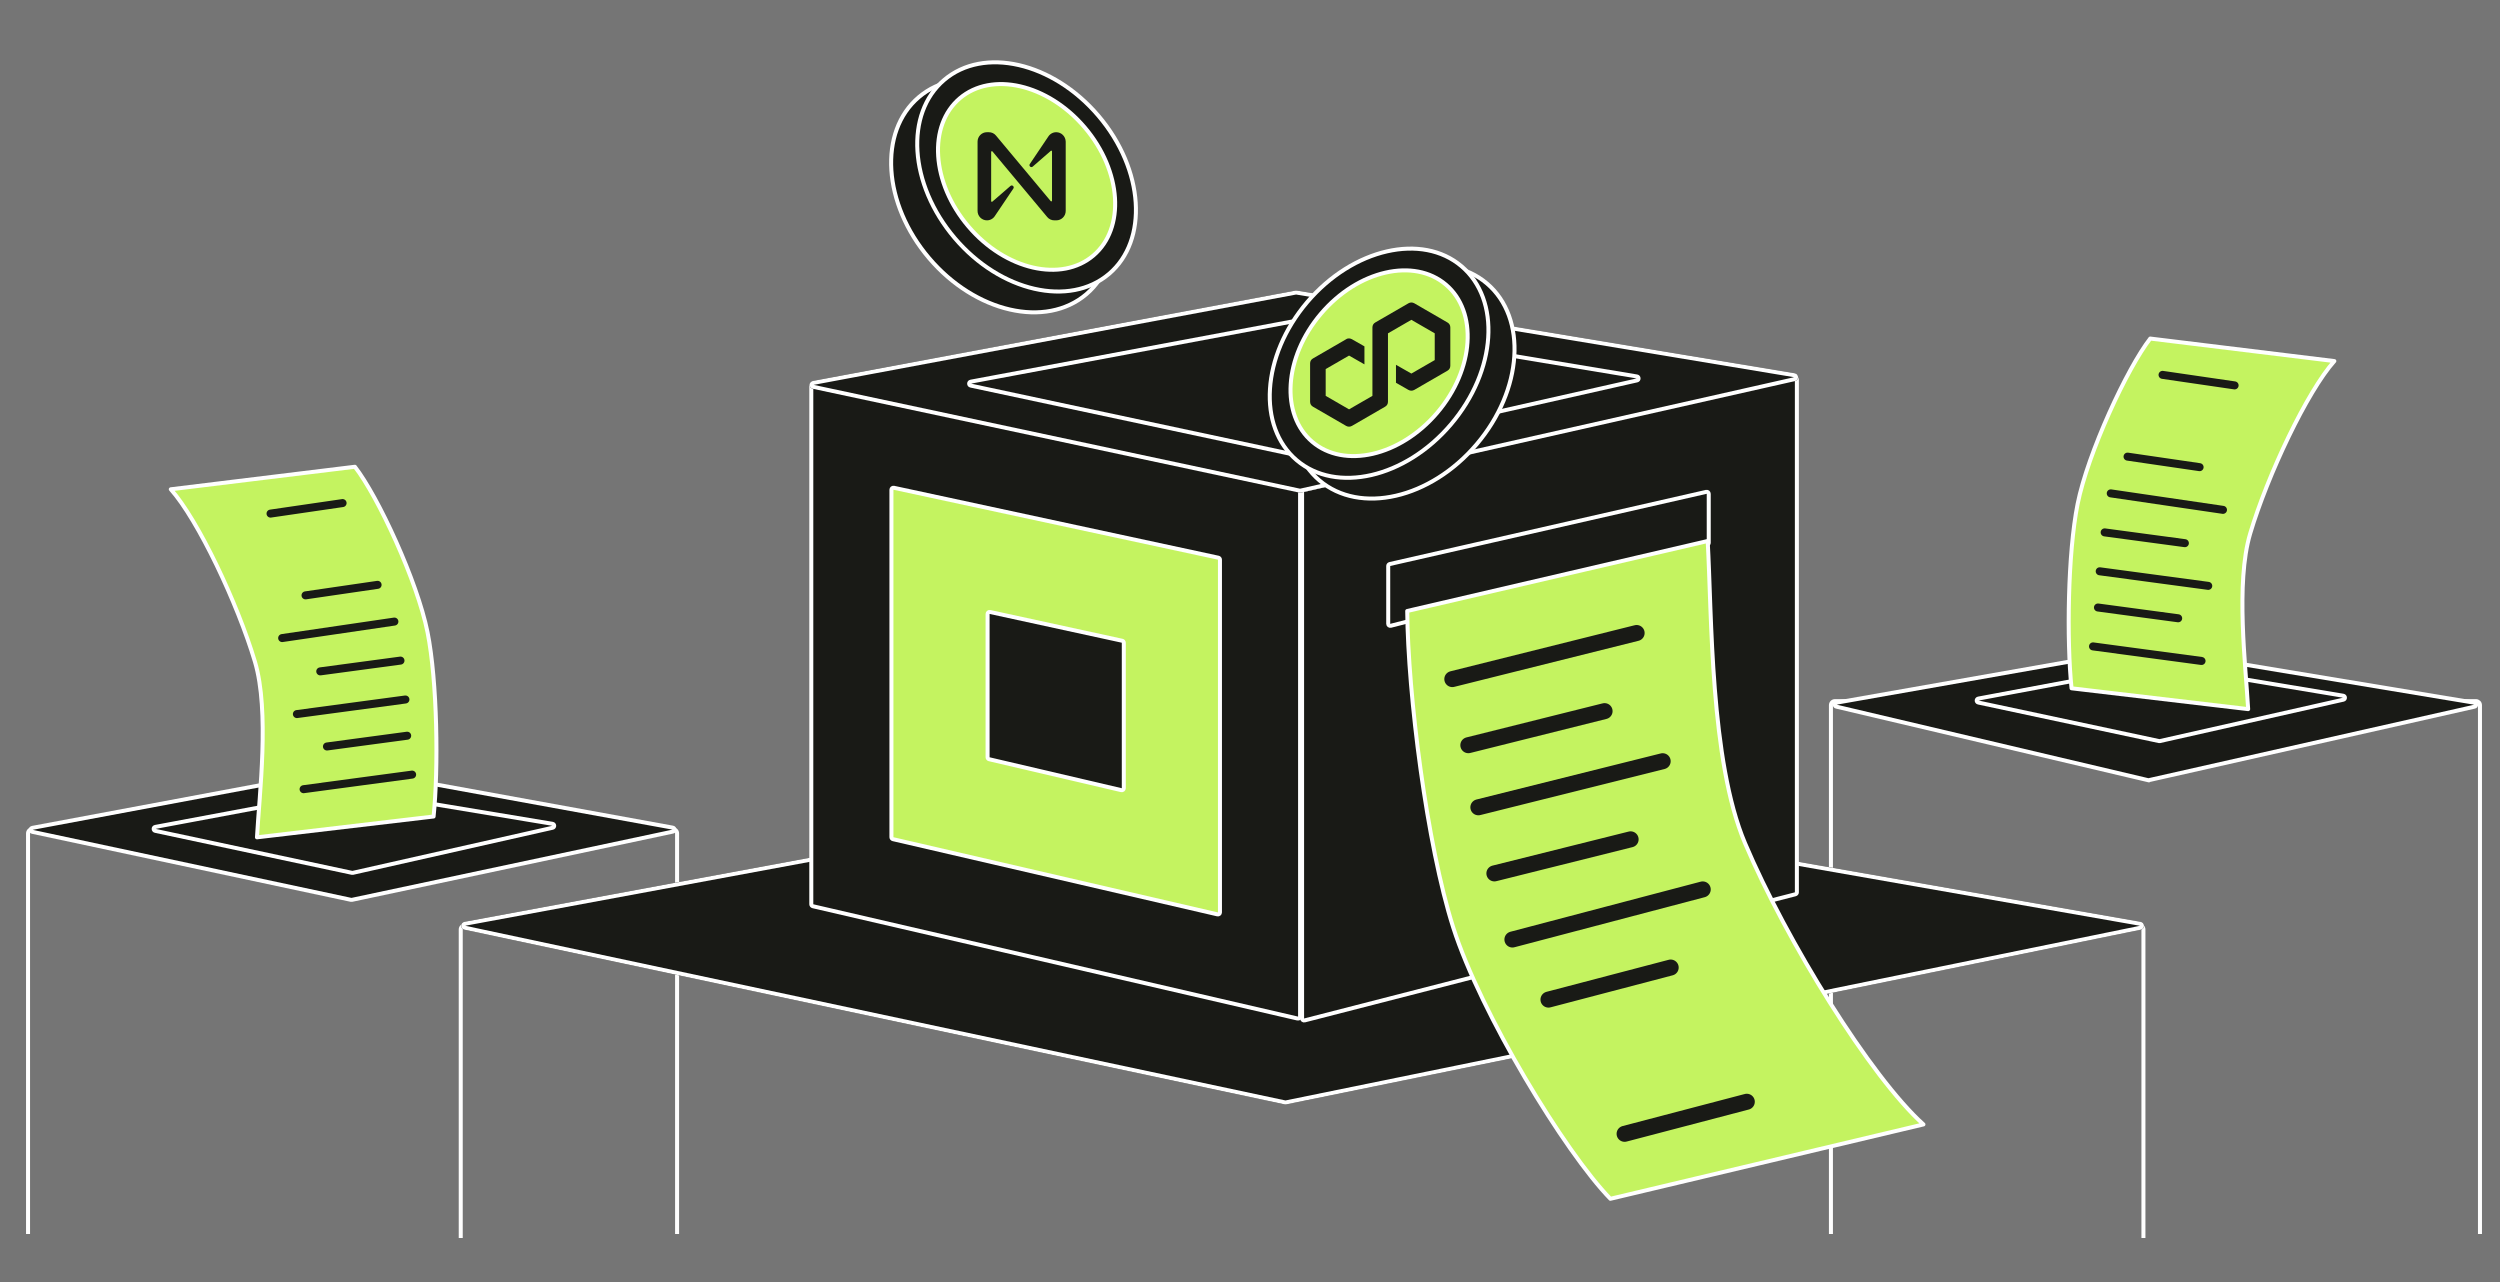 <svg width="624" height="320" viewBox="0 0 624 320" fill="none" xmlns="http://www.w3.org/2000/svg">
<rect x="0" y="0" width="624" height="320" fill="#808080" stroke="none"/>
<rect width="624" height="320" fill="#191A16" fill-opacity="0.1"/>
<ellipse cx="24.049" cy="32.268" rx="24.049" ry="32.268" transform="matrix(-0.762 0.648 0.648 0.762 247.647 8.677)" fill="#191A16" stroke="white" stroke-linejoin="round"/>
<path d="M238.292 59.414C244.001 66.129 251.185 70.469 258.168 72.073C265.151 73.677 271.898 72.542 276.81 68.366C281.722 64.191 283.929 57.715 283.47 50.564C283.011 43.414 279.885 35.625 274.177 28.91C268.468 22.194 261.284 17.854 254.301 16.25C247.318 14.646 240.571 15.781 235.659 19.957C230.747 24.133 228.54 30.609 228.999 37.759C229.457 44.909 232.584 52.699 238.292 59.414Z" fill="#191A16" stroke="white"/>
<path d="M241.71 56.509C246.342 61.958 252.169 65.476 257.828 66.776C263.487 68.076 268.944 67.154 272.912 63.781C276.88 60.407 278.669 55.171 278.297 49.376C277.925 43.582 275.391 37.264 270.759 31.815C266.127 26.366 260.3 22.848 254.641 21.547C248.982 20.248 243.525 21.17 239.557 24.543C235.589 27.916 233.8 33.153 234.172 38.947C234.544 44.742 237.078 51.06 241.71 56.509Z" fill="#C4F360" stroke="white"/>
<path d="M261.629 34.124L257.039 40.944C256.722 41.409 257.332 41.971 257.771 41.58L262.289 37.644C262.411 37.547 262.582 37.62 262.582 37.791V50.087C262.582 50.258 262.362 50.331 262.264 50.209L248.591 33.831C248.151 33.293 247.516 33 246.808 33H246.32C245.05 33 244 34.051 244 35.347V52.653C244 53.949 245.05 55 246.344 55C247.15 55 247.907 54.584 248.346 53.876L252.937 47.056C253.254 46.591 252.644 46.029 252.204 46.42L247.687 50.331C247.565 50.429 247.394 50.356 247.394 50.184V37.913C247.394 37.742 247.614 37.669 247.712 37.791L261.385 54.169C261.825 54.707 262.484 55 263.168 55H263.656C264.95 55 266 53.949 266 52.653V35.347C265.976 34.051 264.926 33 263.632 33C262.826 33 262.069 33.416 261.629 34.124Z" fill="#191A16"/>
<path d="M169 308V208C169 207.448 168.552 207 168 207H8C7.448 207 7 207.448 7 208V308" stroke="white"/>
<path d="M619 308V176C619 175.448 618.552 175 618 175H458C457.448 175 457 175.448 457 176V308" stroke="white"/>
<path d="M535 309V232C535 231.448 534.552 231 534 231H116C115.448 231 115 231.448 115 232V309" stroke="white"/>
<path d="M319.023 192.412C319.14 192.391 319.26 192.39 319.378 192.411L534.311 230.09C535.399 230.281 535.421 231.834 534.339 232.055L321.055 275.653C320.92 275.68 320.781 275.68 320.646 275.651L115.91 232.046C114.84 231.818 114.86 230.284 115.936 230.084L319.023 192.412Z" fill="#191A16"/>
<path fill-rule="evenodd" clip-rule="evenodd" d="M534.139 231.075L319.205 193.396L116.118 231.068L320.854 274.673L534.139 231.075ZM319.378 192.411C319.26 192.39 319.14 192.391 319.023 192.412L115.936 230.084C114.86 230.284 114.84 231.818 115.91 232.046L320.646 275.651C320.781 275.68 320.92 275.68 321.055 275.653L534.339 232.055C535.421 231.834 535.399 230.281 534.311 230.09L319.378 192.411Z" fill="white"/>
<path d="M325 122.797C325 122.564 325.161 122.362 325.388 122.31L447.888 94.267C448.201 94.196 448.5 94.434 448.5 94.755V222.725C448.5 222.953 448.345 223.152 448.124 223.209L325.624 254.695C325.308 254.776 325 254.537 325 254.21V122.797Z" fill="#191A16" stroke="white"/>
<path d="M346.5 141.27C346.5 141.037 346.661 140.834 346.889 140.782L425.889 122.766C426.202 122.695 426.5 122.933 426.5 123.254V135.483C426.5 135.711 426.345 135.911 426.124 135.967L347.124 156.196C346.808 156.277 346.5 156.038 346.5 155.712V141.27Z" fill="#191A16" stroke="white"/>
<path d="M202.5 225.705C202.5 225.938 202.66 226.14 202.887 226.192L323.887 254.229C324.2 254.302 324.5 254.064 324.5 253.742V122.307C324.5 122.072 324.335 121.868 324.105 121.819L203.105 95.75C202.794 95.683 202.5 95.92 202.5 96.238V225.705Z" fill="#191A16" stroke="white"/>
<path d="M222.5 208.968C222.5 209.2 222.66 209.402 222.887 209.455L303.887 228.229C304.2 228.301 304.5 228.063 304.5 227.742V139.695C304.5 139.459 304.335 139.256 304.105 139.206L223.105 121.75C222.794 121.683 222.5 121.92 222.5 122.238V208.968Z" fill="#C4F360" stroke="white"/>
<path d="M246.5 189.013C246.5 189.246 246.66 189.447 246.886 189.5L279.886 197.226C280.2 197.299 280.5 197.061 280.5 196.739V160.424C280.5 160.189 280.336 159.986 280.106 159.936L247.106 152.753C246.795 152.685 246.5 152.922 246.5 153.241V189.013Z" fill="#191A16" stroke="white"/>
<path d="M323.326 72.533C323.441 72.511 323.559 72.51 323.674 72.529L447.958 93.163C449.041 93.343 449.086 94.883 448.015 95.125L324.714 122.952C324.573 122.984 324.426 122.985 324.285 122.954L202.882 97.042C201.813 96.814 201.833 95.282 202.907 95.081L323.326 72.533Z" fill="#191A16"/>
<path fill-rule="evenodd" clip-rule="evenodd" d="M447.795 94.15L323.51 73.516L203.091 96.064L324.494 121.976L447.795 94.15ZM323.674 72.529C323.559 72.51 323.441 72.511 323.326 72.533L202.907 95.081C201.833 95.282 201.813 96.814 202.882 97.042L324.285 122.954C324.426 122.985 324.573 122.984 324.714 122.952L448.015 95.125C449.086 94.883 449.041 93.343 447.958 93.163L323.674 72.529Z" fill="white"/>
<path d="M323.943 79.469C324.058 79.448 324.176 79.447 324.291 79.466L408.65 93.471C409.733 93.651 409.778 95.192 408.707 95.433L325.023 114.319C324.881 114.351 324.735 114.352 324.594 114.322L242.191 96.734C241.122 96.506 241.141 94.974 242.215 94.773L323.943 79.469Z" fill="#191A16"/>
<path fill-rule="evenodd" clip-rule="evenodd" d="M408.487 94.458L324.127 80.452L242.399 95.756L324.802 113.344L408.487 94.458ZM324.291 79.466C324.176 79.447 324.058 79.448 323.943 79.469L242.215 94.773C241.141 94.974 241.122 96.506 242.191 96.734L324.594 114.322C324.735 114.352 324.881 114.351 325.023 114.319L408.707 95.433C409.778 95.192 409.733 93.651 408.65 93.471L324.291 79.466Z" fill="white"/>
<path d="M86.97 191.864C87.03 191.853 87.091 191.853 87.151 191.864L167.927 206.583C168.466 206.682 168.477 207.45 167.941 207.564L87.833 224.603C87.764 224.617 87.693 224.617 87.624 224.603L8.054 207.619C7.519 207.505 7.529 206.739 8.066 206.639L86.97 191.864Z" fill="#191A16" stroke="white"/>
<path d="M87.459 197.28C87.516 197.27 87.575 197.269 87.632 197.279L137.908 205.625C138.449 205.715 138.472 206.486 137.936 206.606L88.073 217.86C88.002 217.876 87.929 217.876 87.858 217.861L38.75 207.379C38.215 207.265 38.225 206.499 38.762 206.399L87.459 197.28Z" fill="#191A16" stroke="white"/>
<path d="M535.489 161.793L535.402 161.301L535.489 161.793C535.545 161.783 535.602 161.783 535.658 161.792L617.621 175.4C618.162 175.49 618.184 176.26 617.649 176.381L536.359 194.727C536.285 194.743 536.208 194.743 536.134 194.726L536.02 195.212L536.134 194.726L458.341 176.372C457.812 176.248 457.833 175.488 458.369 175.393L535.489 161.793Z" fill="#191A16" stroke="white"/>
<path d="M538.522 165.992C538.58 165.981 538.639 165.981 538.696 165.99L584.876 173.657C585.418 173.747 585.44 174.517 584.905 174.638L539.105 184.974C539.034 184.99 538.961 184.991 538.891 184.975L493.783 175.348C493.248 175.234 493.258 174.468 493.795 174.367L538.522 165.992Z" fill="#191A16" stroke="white"/>
<path d="M362.725 231.509C356.113 210.795 351.41 173.236 351.243 152.503L426.239 135.034C427.289 153.48 426.827 189.881 435.572 210.496C445.947 234.951 466.937 268.843 480.094 280.657L401.951 299.22C390.634 287.628 369.565 252.939 362.725 231.509Z" fill="#C4F360" stroke="white" stroke-linejoin="round"/>
<path d="M362.5 169.5L408.5 158M366.5 186L400.5 177.5" stroke="#191A16" stroke-width="4" stroke-linecap="round" stroke-linejoin="round"/>
<path d="M369 201.5L415 190M373 218L407 209.5" stroke="#191A16" stroke-width="4" stroke-linecap="round" stroke-linejoin="round"/>
<path d="M377.5 234.5L425 222M386.5 249.5L417 241.5M405.5 283L436 275" stroke="#191A16" stroke-width="4" stroke-linecap="round" stroke-linejoin="round"/>
<path d="M106.711 157.805C109.171 170.095 109.457 191.912 108.223 203.8L64.141 208.999C64.723 198.365 67.321 177.542 63.633 165.172C59.258 150.498 49.407 129.737 42.627 122.126L88.582 116.502C94.322 123.868 104.167 145.091 106.711 157.805Z" fill="#C4F360" stroke="white" stroke-linejoin="round"/>
<path d="M102.865 193.342L75.776 196.98M101.631 183.633L81.609 186.323" stroke="#191A16" stroke-width="2" stroke-linecap="round" stroke-linejoin="round"/>
<path d="M101.193 174.594L74.104 178.232M99.959 164.885L79.937 167.575" stroke="#191A16" stroke-width="2" stroke-linecap="round" stroke-linejoin="round"/>
<path d="M98.439 155.145L70.427 159.26M94.245 145.975L76.26 148.603M85.509 125.567L67.524 128.194" stroke="#191A16" stroke-width="2" stroke-linecap="round" stroke-linejoin="round"/>
<path d="M518.57 125.805C516.11 138.095 515.825 159.912 517.058 171.8L561.14 176.999C560.558 166.365 557.96 145.542 561.648 133.172C566.023 118.498 575.874 97.737 582.654 90.126L536.699 84.502C530.959 91.868 521.115 113.091 518.57 125.805Z" fill="#C4F360" stroke="white" stroke-linejoin="round"/>
<path d="M522.417 161.342L549.505 164.98M523.65 151.633L543.672 154.323" stroke="#191A16" stroke-width="2" stroke-linecap="round" stroke-linejoin="round"/>
<path d="M524.088 142.594L551.177 146.232M525.322 132.885L545.344 135.575" stroke="#191A16" stroke-width="2" stroke-linecap="round" stroke-linejoin="round"/>
<path d="M526.842 123.145L554.854 127.26M531.036 113.975L549.021 116.603M539.772 93.567L557.757 96.194" stroke="#191A16" stroke-width="2" stroke-linecap="round" stroke-linejoin="round"/>
<ellipse cx="350.234" cy="95.338" rx="24.049" ry="32.268" transform="rotate(40.367 350.234 95.338)" fill="#191A16" stroke="white" stroke-linejoin="round"/>
<path d="M362.165 105.914C356.457 112.629 349.272 116.969 342.289 118.573C335.306 120.177 328.559 119.042 323.647 114.866C318.735 110.691 316.528 104.215 316.987 97.064C317.446 89.914 320.572 82.125 326.28 75.409C331.989 68.694 339.173 64.354 346.156 62.75C353.139 61.146 359.886 62.281 364.798 66.457C369.71 70.632 371.917 77.109 371.458 84.259C371 91.409 367.873 99.199 362.165 105.914Z" fill="#191A16" stroke="white"/>
<path d="M358.747 103.009C354.115 108.458 348.288 111.976 342.629 113.276C336.97 114.576 331.514 113.654 327.545 110.281C323.577 106.908 321.788 101.671 322.16 95.876C322.532 90.082 325.066 83.764 329.698 78.315C334.33 72.866 340.157 69.347 345.817 68.047C351.476 66.748 356.932 67.67 360.9 71.043C364.868 74.416 366.657 79.653 366.285 85.447C365.914 91.242 363.379 97.56 358.747 103.009Z" fill="#C4F360" stroke="white"/>
<path d="M352.997 97.326L361.284 92.529C361.744 92.274 362 91.816 362 91.306V81.712C362 81.202 361.744 80.743 361.284 80.488L352.997 75.691C352.537 75.436 352.026 75.436 351.566 75.691L343.273 80.488C342.813 80.743 342.557 81.202 342.557 81.712V98.805L336.724 102.174L330.891 98.805V92.121L336.724 88.751L340.564 90.943V86.452L337.44 84.668C337.235 84.566 336.98 84.464 336.724 84.464C336.469 84.464 336.213 84.515 336.008 84.668L327.716 89.471C327.256 89.726 327 90.184 327 90.694V100.288C327 100.798 327.256 101.257 327.716 101.512L336.003 106.309C336.463 106.564 336.974 106.564 337.434 106.309L345.721 101.512C346.181 101.257 346.437 100.798 346.437 100.288V83.195L346.539 83.144L352.276 79.826L358.109 83.195V89.879L352.276 93.243L348.436 91.051V95.542L351.56 97.326C352.02 97.581 352.531 97.581 352.997 97.326Z" fill="#191A16"/>
</svg>
